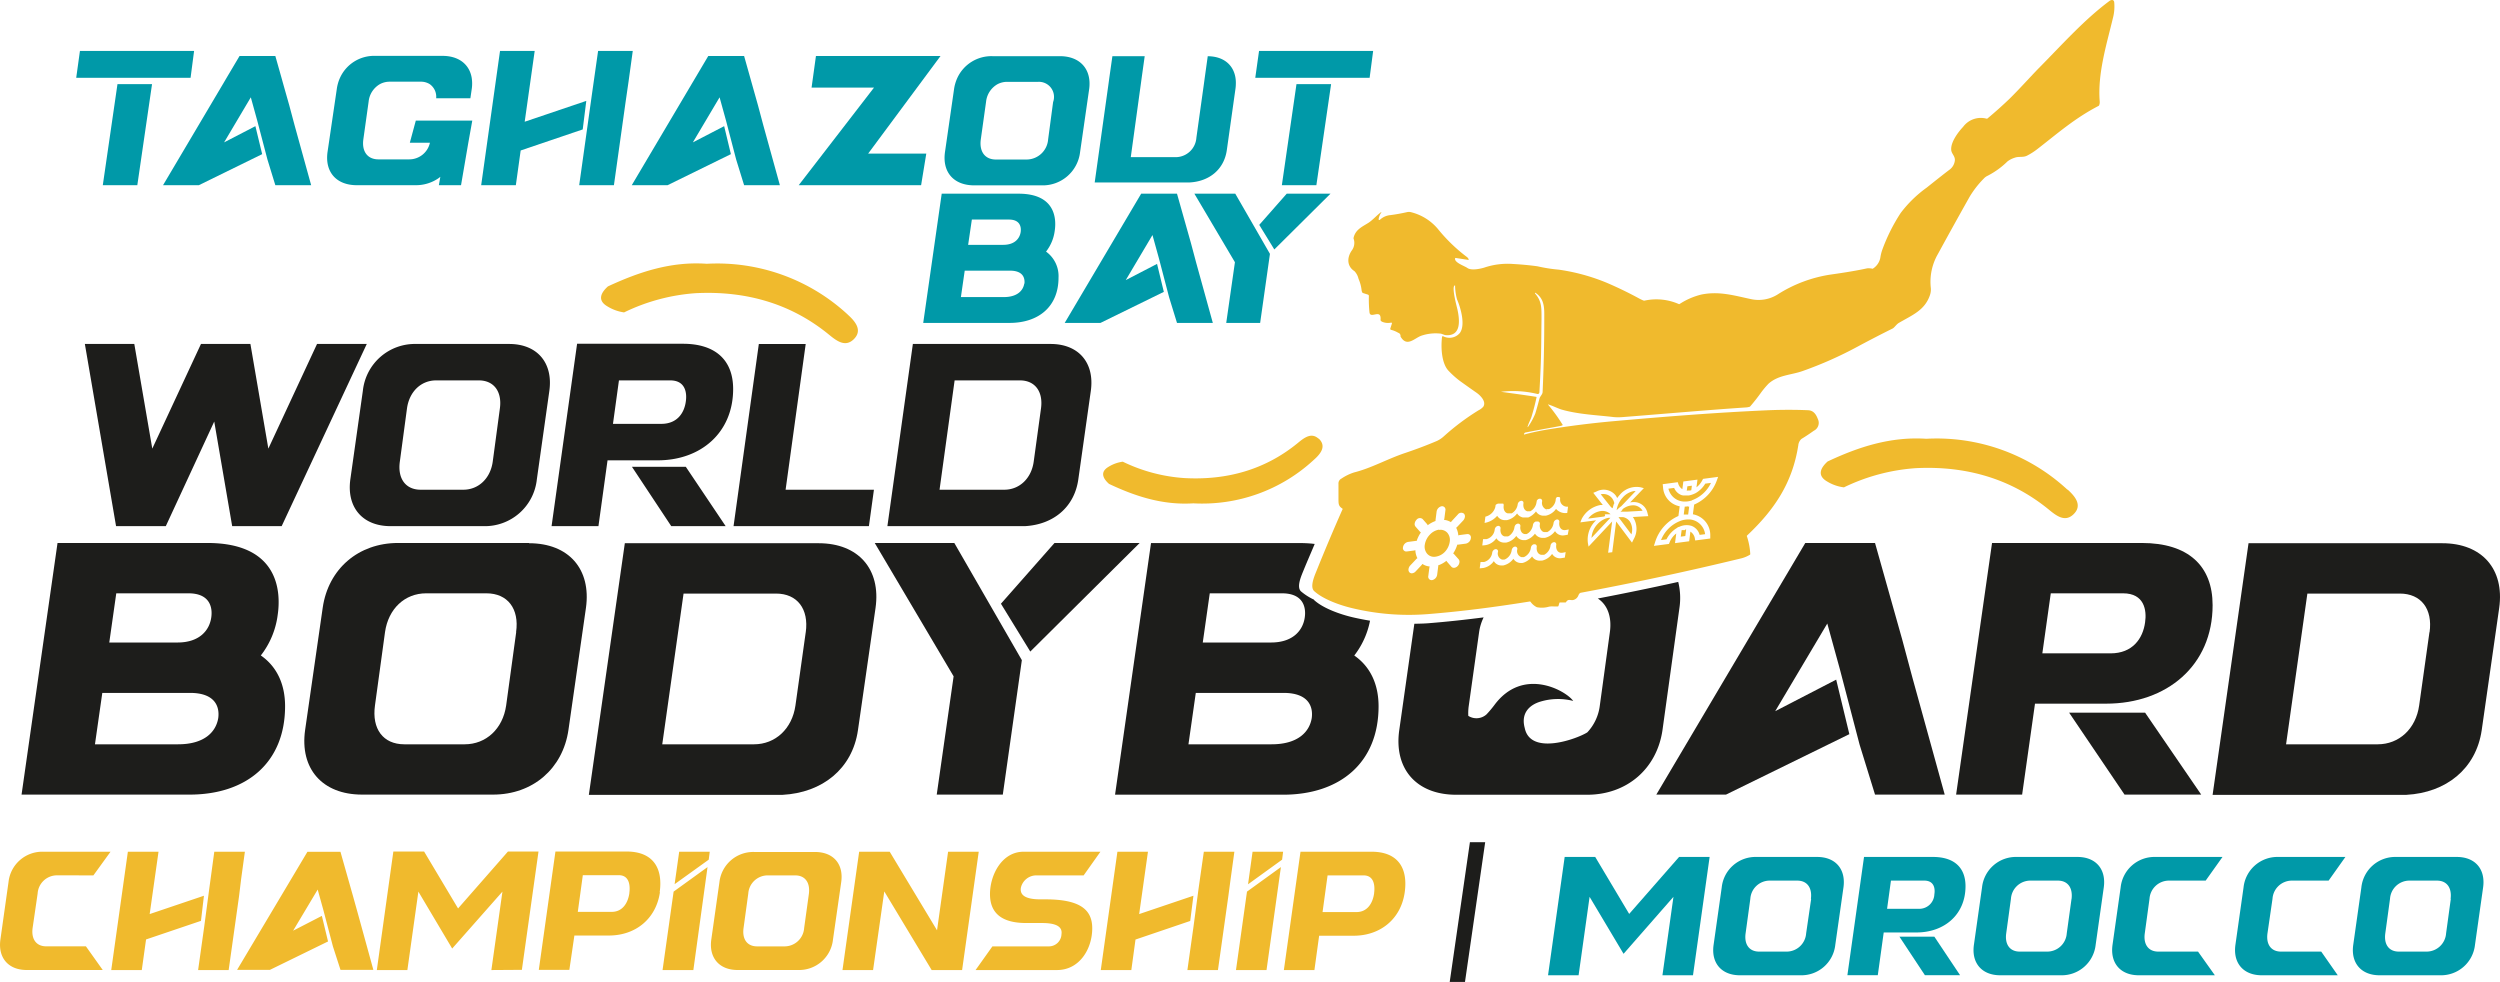 <svg xmlns="http://www.w3.org/2000/svg" viewBox="0 0 497.58 195.43"><defs><style>.cls-1{fill:#0099a8;}.cls-2{fill:#f0ba2d;}.cls-3{fill:#1d1d1b;}</style></defs><title>world body board morocco</title><g id="Layer_2" data-name="Layer 2"><g id="Layer_1-2" data-name="Layer 1"><polygon class="cls-1" points="237.04 48.4 234.26 38.55 227.13 38.55 211.91 64.27 219.03 64.27 231.64 58.09 230.29 52.52 224.06 55.75 229.38 46.78 230.66 51.41 232.69 59.17 234.26 64.27 241.39 64.27 238.09 52.33 237.04 48.4"></polygon><path class="cls-1" d="M203.86,56.45c-.23,1.39-1.39,2.68-4.09,2.68h-8.52l.76-5.26h9c2.62,0,3,1.47,2.89,2.58M193.43,43.7h7.39c2.17,0,2.47,1.43,2.33,2.46-.19,1.32-1.21,2.57-3.46,2.57h-7Zm14.78,6.36a8.47,8.47,0,0,0,1.72-4.16c.34-2.28.19-7.35-7.2-7.35h-15.3l-3.68,25.72h17.18c5.81,0,9.75-3.27,9.75-9a6,6,0,0,0-2.47-5.18"></path><polygon class="cls-1" points="237.72 38.55 245.79 52.19 244.06 64.27 250.81 64.27 252.76 50.53 245.86 38.55 237.72 38.55"></polygon><polygon class="cls-1" points="256.1 38.55 250.63 44.76 253.63 49.65 264.81 38.55 256.1 38.55"></polygon><path class="cls-1" d="M240.38,11.19l-.6,4.3-.17,1.26-1.49,10.66a4.15,4.15,0,0,1-4.06,3.87h-9l2-14.53.17-1.26.6-4.3h-6.43l-.61,4.3-.17,1.26-2.74,19.56h18.94c3.88-.22,6.82-2.59,7.36-6.46l1.72-12.2a7.09,7.09,0,0,0,.07-.9,6.39,6.39,0,0,0-.07-1.26c-.42-2.65-2.46-4.3-5.56-4.3"></path><polygon class="cls-1" points="57.58 20.99 56.38 16.75 56.03 15.49 54.8 11.14 47.68 11.14 45.1 15.49 44.36 16.75 32.45 36.86 39.58 36.86 52.18 30.68 50.83 25.11 44.6 28.34 49.92 19.37 51.2 24.01 53.23 31.75 54.8 36.86 61.93 36.86 58.63 24.92 57.58 20.99"></polygon><polygon class="cls-1" points="150.87 20.99 148.1 11.14 140.97 11.14 125.74 36.86 132.87 36.86 145.47 30.68 144.13 25.11 137.9 28.34 143.22 19.37 144.5 24 146.52 31.75 148.1 36.86 155.22 36.86 151.92 24.92 150.87 20.99"></polygon><path class="cls-1" d="M209.61,20.25l-1,7.5a4.32,4.32,0,0,1-4.25,4h-6.15c-2.17,0-3.33-1.58-3-4l1.05-7.5a4.55,4.55,0,0,1,2.29-3.5,4.09,4.09,0,0,1,1.92-.46h6.14a3,3,0,0,1,3,4m1.32-9.11h-13.4a7.47,7.47,0,0,0-7,4.35,8.54,8.54,0,0,0-.45,1.26,7.85,7.85,0,0,0-.2,1l-1.8,12.49c-.56,4,1.76,6.61,5.81,6.61h13.39a7.48,7.48,0,0,0,7.69-6.61l1.8-12.49a7.21,7.21,0,0,0,.08-1,6.45,6.45,0,0,0-.09-1.26c-.45-2.67-2.59-4.35-5.8-4.35"></path><polygon class="cls-1" points="20.46 36.86 27.33 36.86 30.26 16.75 23.38 16.75 20.46 36.86"></polygon><polygon class="cls-1" points="38.63 10.14 15.91 10.14 15.17 15.48 23.56 15.48 23.56 15.49 30.44 15.49 30.44 15.48 37.93 15.48 38.63 10.14"></polygon><polygon class="cls-1" points="255.13 36.86 262 36.86 264.93 16.75 258.04 16.75 255.13 36.86"></polygon><polygon class="cls-1" points="249.84 15.48 258.23 15.48 258.23 15.49 265.11 15.49 265.11 15.48 272.6 15.48 273.3 10.14 250.59 10.14 249.84 15.48"></polygon><path class="cls-1" d="M86.24,24H82.76l-1.19,4.41h4a4.21,4.21,0,0,1-4.1,3.31H75.32c-2.18,0-3.34-1.58-3-4l1.05-7.5a4.53,4.53,0,0,1,2.29-3.5,4.08,4.08,0,0,1,1.91-.46h6.15a3.3,3.3,0,0,1,1.77.46,3.06,3.06,0,0,1,1.32,2.84h6.81l.27-1.83a7.21,7.21,0,0,0,.08-1,7.33,7.33,0,0,0-.09-1.26c-.46-2.68-2.59-4.35-5.81-4.35H74.68a7.45,7.45,0,0,0-7,4.35,7.53,7.53,0,0,0-.45,1.26,7.85,7.85,0,0,0-.2,1L65.19,30.25c-.56,4,1.77,6.61,5.82,6.61H82.68a7.9,7.9,0,0,0,4.6-1.39c.13-.09.24-.19.36-.28l-.29,1.67h4.41l1.45-8.45L94,24H86.24Z"></path><polygon class="cls-1" points="116.69 20.08 104.43 24.23 106.42 10.14 99.52 10.14 95.77 36.86 102.67 36.86 103.63 29.95 115.98 25.76 116.69 20.08"></polygon><polygon class="cls-1" points="119.04 10.14 117.85 18.5 116.66 27.01 115.28 36.86 122.19 36.86 124.52 20.25 125.1 16.25 125.94 10.14 119.04 10.14"></polygon><polygon class="cls-1" points="162.4 11.14 161.53 17.43 173.96 17.43 158.97 36.86 183.33 36.86 184.36 30.57 172.79 30.57 187.2 11.14 162.4 11.14"></polygon><path class="cls-2" d="M411.49,97.47a38.27,38.27,0,0,0-28.1-10.14c-7.08-.46-13.46,1.61-19.64,4.52-1.3,1.18-2.24,2.75-.06,4A8.35,8.35,0,0,0,367,97a38.9,38.9,0,0,1,14.3-3.82c9.86-.49,18.85,2,26.5,8.26,1.57,1.3,3.19,2.47,4.81,1,2-1.83.36-3.68-1.09-5"></path><path class="cls-2" d="M168.76,62.64A38.26,38.26,0,0,0,140.67,52.5C133.58,52,127.2,54.12,121,57c-1.31,1.17-2.25,2.75-.07,4a8.62,8.62,0,0,0,3.28,1.18,38.72,38.72,0,0,1,14.3-3.83c9.86-.48,18.85,2,26.5,8.27,1.57,1.29,3.19,2.46,4.81,1,2-1.83.37-3.68-1.09-5"></path><path class="cls-2" d="M262.44,87.32c-1.39-1.28-2.77-.28-4.11.83-6.54,5.37-14.22,7.47-22.64,7a33.07,33.07,0,0,1-12.22-3.26,7.19,7.19,0,0,0-2.8,1c-1.86,1.08-1.06,2.42.06,3.42,5.27,2.49,10.72,4.26,16.78,3.87a32.67,32.67,0,0,0,24-8.67c1.24-1.1,2.63-2.68.93-4.24"></path><path class="cls-2" d="M336,100.77l-.46.06h-.22l-.2,1.58.2,0,.25,0,.26,0H336l.2-1.57h0l-.09,0-.09,0"></path><path class="cls-2" d="M336.75,99.57a6.74,6.74,0,0,0,3.79-3.46l-1.14.15a5.34,5.34,0,0,1-1.92,1.89v0l-.32.15h0l-.28.11-.27.09-.27.07-.27.05-.29,0h-.27l-.24,0-.25,0-.32-.07v0a2.55,2.55,0,0,1-1.49-1.44l-1.14.15a3.3,3.3,0,0,0,3,2.56,4.53,4.53,0,0,0,1.69-.22"></path><path class="cls-2" d="M335.38,105.52h-.05l-.18,0h0l-.17,0h-.05l-.18,0-.05,0-.17,1.29.9-.12.17-1.29h-.22"></path><path class="cls-2" d="M286.41,105.42a3.15,3.15,0,0,0-1.83,1,3.69,3.69,0,0,0-1,2v0a2.19,2.19,0,0,0,.47,1.79,1.8,1.8,0,0,0,1.67.59,3.17,3.17,0,0,0,1.89-1,3.73,3.73,0,0,0,.94-2v0a2.19,2.19,0,0,0-.51-1.79,1.85,1.85,0,0,0-1.64-.54"></path><path class="cls-2" d="M335.82,97.63h.35l.18,0a1.31,1.31,0,0,0,.27-.06l.12-.9-.9.12-.12.89h.1"></path><path class="cls-2" d="M333.84,105v0l.28-.13.08,0a2.83,2.83,0,0,1,.4-.17,3.49,3.49,0,0,1,1.74-.12l.31.08v0a2.6,2.6,0,0,1,1.63,1.8l1.09-.14a3.36,3.36,0,0,0-3-2.93h-.5a4.49,4.49,0,0,0-1.27.23,6.74,6.74,0,0,0-4,3.87l1.09-.15a5.38,5.38,0,0,1,2.15-2.3"></path><path class="cls-2" d="M322.85,101.57l-.18.14,0,0-.14.13,0,0,0,0,0,0h.28a1.61,1.61,0,0,1,.22,0h.23l.22,0,.22,0,.12,0,0,0,3.1-.18a2.16,2.16,0,0,0-2.08-1.08,3.41,3.41,0,0,0-1.69.61l-.19.13"></path><path class="cls-2" d="M323.35,103l-.29-.07-.1,0h-.07l-.17,0h-.19l-.4,0,2.57,3.43a3,3,0,0,0-.35-2.62,2.21,2.21,0,0,0-1-.73"></path><path class="cls-2" d="M307.93,101.61s0-.1-.06-.12-.32-.2-.45-.39a2.24,2.24,0,0,0,.51.51"></path><path class="cls-2" d="M319.4,102.41l.16-.06.15,0,.16,0,.16,0,.16,0,.29,0h.06s0,0,0,0l-.06-.06,0,0-.08-.08a1.79,1.79,0,0,0-.28-.2,2.31,2.31,0,0,0-1.55-.29,3.91,3.91,0,0,0-2.48,1.5l3.13-.41.25-.11"></path><path class="cls-2" d="M307.36,63.52q0,7.24-.33,14.48c0,.5-.52.87-.64,1.37-.28,1.09-.55,2.07-.82,2.94A13.65,13.65,0,0,1,304.1,85a0,0,0,0,1-.06,0,.06.06,0,0,1,0-.06c.18-.72.6-1.4.78-2,.39-1.27.72-2.55,1-3.84,0-.07,0-.11-.08-.12-2.32-.36-4.64-.67-7-1-.05,0-.05,0,0,0a20.24,20.24,0,0,1,7.23.43.34.34,0,0,0,.42-.32q.14-2.42.24-4.83c.14-3.17.13-6.44.18-9.66,0-2.29.08-3.64-1.3-5.2,0,0,0-.08,0-.11a.09.09,0,0,1,.11,0c1.86,1.25,1.75,3.13,1.74,5.2m-3.27,38.27h.33l.07,0,.08,0,0,0a2.37,2.37,0,0,0,1.25-1.81h0a.45.45,0,0,1,.05-.19.37.37,0,0,1,0-.11.67.67,0,0,1,.12-.16.76.76,0,0,1,.09-.09.67.67,0,0,1,.25-.13h.11a.41.41,0,0,1,.38.12.49.49,0,0,1,.11.42h0a1.39,1.39,0,0,0,.55,1.43.58.58,0,0,0,.21.1l.1,0h.33l.12,0h0l.17-.06,0,0a2.37,2.37,0,0,0,1.23-1.8h0a.29.29,0,0,1,0-.09.32.32,0,0,1,0-.09.83.83,0,0,1,.17-.27s0,0,0-.05l.07-.06.06,0a.2.2,0,0,1,.08,0,.19.19,0,0,1,.08,0l.09,0h0a.44.44,0,0,1,.26.07l0,0,0,0h0l.06.08s0,0,0,0l0,.1v0a.19.19,0,0,1,0,.08.28.28,0,0,1,0,.09,1.4,1.4,0,0,0,1.58,1.5l-.16,1.25a2.44,2.44,0,0,1-2.23-.8,3.32,3.32,0,0,1-2,1.34l-.15,0h-.13a1.75,1.75,0,0,1-1.71-.84,3.85,3.85,0,0,1-1.39,1.14l-.15.06-.15,0-.14,0-.11,0h-.4l-.14,0-.14,0a1.8,1.8,0,0,1-1.14-.8,3.37,3.37,0,0,1-2,1.33l-.13,0h-.15a1.76,1.76,0,0,1-1.68-.86,4.23,4.23,0,0,1-2.51,1.42l.16-1.25a2.68,2.68,0,0,0,2-2,.44.44,0,0,1,0-.1.26.26,0,0,1,0-.08h0l.06-.12,0-.05.08-.1h0l.05,0,.05,0a.7.7,0,0,1,.28-.15H299s0,0,.07,0l.05,0,.06,0,0,0a.44.44,0,0,1,.1.23.28.28,0,0,1,0,.09v.09h0c-.1.79.24,1.41.8,1.53h.05l.15,0h.17l.15,0,.09,0,.09,0,.11,0a1.31,1.31,0,0,0,.24-.17,2.42,2.42,0,0,0,.94-1.62h0a.86.86,0,0,1,.22-.46.84.84,0,0,1,.44-.24h.11a.38.38,0,0,1,.21.07l.08.06a.64.64,0,0,1,.08.14.25.25,0,0,1,0,.1.53.53,0,0,1,0,.18h0c-.11.8.25,1.43.82,1.54m8,4.67c-.1,0-.6.1-.7.11a1.79,1.79,0,0,1-1.83-.84,3.4,3.4,0,0,1-2,1.34l-.15,0-.13,0a1.79,1.79,0,0,1-1.71-.84,3.51,3.51,0,0,1-1.67,1.24h0a1,1,0,0,1-.23.06h-.42a1.77,1.77,0,0,1-1.4-.85,3.31,3.31,0,0,1-2,1.33l-.13,0-.15,0a1.8,1.8,0,0,1-1.68-.86,3.3,3.3,0,0,1-2.11,1.36,5.53,5.53,0,0,1-.7.07l.16-1.26c.1,0,.6,0,.7,0a2.2,2.2,0,0,0,1.62-1.93.83.83,0,0,1,.22-.46.72.72,0,0,1,.43-.24.45.45,0,0,1,.5.55h0c-.1.8.25,1.43.82,1.54h.35l.15,0,.08,0,.1,0a2.39,2.39,0,0,0,.22-.12h0a1.15,1.15,0,0,0,.19-.14,2.56,2.56,0,0,0,.87-1.58h0a.93.93,0,0,1,.22-.47.79.79,0,0,1,.44-.23h.11a.45.45,0,0,1,.4.55,1.65,1.65,0,0,0,.16,1,.94.94,0,0,0,.66.52h.31l.05,0h0l0,0,.07,0a2,2,0,0,0,.82-.71,2.52,2.52,0,0,0,.44-1.11.85.85,0,0,1,.55-.67H306a.42.42,0,0,1,.38.13.49.49,0,0,1,.11.42h0a1.44,1.44,0,0,0,.49,1.4.43.43,0,0,0,.16.09h0a.66.66,0,0,0,.2.06l.09,0h.24l.12,0h0l.08,0a.16.16,0,0,0,.09,0h0a2.34,2.34,0,0,0,1.25-1.81h0a.84.84,0,0,1,.65-.7.42.42,0,0,1,.38.13.49.49,0,0,1,.11.42c-.12,1,.41,1.66,1.18,1.56.1,0,.6-.1.7-.13Zm-.58,4.54-.7.11a1.78,1.78,0,0,1-1.83-.85,3.35,3.35,0,0,1-2,1.34.8.8,0,0,1-.15,0h-.13a1.75,1.75,0,0,1-1.71-.84,3.5,3.5,0,0,1-1.69,1.25h0l-.23.06h-.38s0,0,0,0a1.75,1.75,0,0,1-1.42-.84,3.35,3.35,0,0,1-2,1.33l-.13,0H299a1.75,1.75,0,0,1-1.68-.86,3.28,3.28,0,0,1-2.11,1.37c-.1,0-.6.07-.7.07l.16-1.26c.1,0,.59,0,.7,0A2.21,2.21,0,0,0,297,110a.77.77,0,0,1,.22-.46.72.72,0,0,1,.43-.24.44.44,0,0,1,.5.54h0a1.26,1.26,0,0,0,.82,1.54h0l.09,0h.07a0,0,0,0,0,0,0h.13l.14,0,.19-.07a2.35,2.35,0,0,0,1.29-1.83h0a.9.9,0,0,1,.22-.46.73.73,0,0,1,.43-.23s0,0,0,0h.05s0,0,0,0a.45.45,0,0,1,.41.55h0a1.27,1.27,0,0,0,.82,1.55h.4l.08,0h0A2.37,2.37,0,0,0,304.7,109h0a.82.82,0,0,1,.55-.67l.05,0h.07a.44.44,0,0,1,.38.12.49.49,0,0,1,.11.42h0c-.1.82.27,1.44.86,1.55l.17,0h.16l.12,0h0s.05,0,.07,0l.1,0s0,0,0,0a2.37,2.37,0,0,0,1.26-1.82h0a.82.82,0,0,1,.65-.69.42.42,0,0,1,.38.13.48.48,0,0,1,.11.42c-.12,1,.41,1.66,1.18,1.56.1,0,.6-.1.7-.14Zm3.35-7.68a5.31,5.31,0,0,1,3.75-2.79c.15,0,.3,0,.46,0l-1.9-2.42.65-.27a3.05,3.05,0,0,1,3.75.71,3,3,0,0,1,.36.6,7.34,7.34,0,0,1,.56-.69A4.32,4.32,0,0,1,326.59,97l.59.16L324.44,100a3.62,3.62,0,0,1,.46-.06,2.77,2.77,0,0,1,3,2.16l.16.63-3.09.17.11.13a4.15,4.15,0,0,1,.08,4.28l-.34.69-3.15-4.21-.78,6.12-.82.1.8-6.22-4.7,5-.12-.65a5.23,5.23,0,0,1,1.47-4.43l.15-.15-3.13.41Zm14.59,4.7a8.39,8.39,0,0,1,4.67-5.3l.25-1.93A4.08,4.08,0,0,1,331,97l-.07-.63,3-.4.09.29a1.93,1.93,0,0,0,.82,1.1l.2-1.53,2.81-.37-.2,1.53a4.09,4.09,0,0,0,1.14-1.36l.17-.32,3-.4-.24.67a8.32,8.32,0,0,1-4.53,4.85l-.25,1.93a4.2,4.2,0,0,1,3.46,4.22l0,.6-3,.39-.06-.35a2,2,0,0,0-.9-1.41l-.24,1.92-2.82.37.25-1.92a4.13,4.13,0,0,0-1.3,1.7l-.15.38-3,.39Zm-36.64-.86a1.26,1.26,0,0,1-1,1.06l-1.45.19a.68.68,0,0,1-.25,0,6.35,6.35,0,0,1-.83,1.77.59.59,0,0,1,.2.15l.89,1a.76.76,0,0,1,.16.64,1.25,1.25,0,0,1-.34.7,1.12,1.12,0,0,1-.65.36.69.69,0,0,1-.59-.19l-.87-1a.57.57,0,0,1-.13-.21,5.53,5.53,0,0,1-1.65.92.71.71,0,0,1,0,.29l-.2,1.57a1.27,1.27,0,0,1-1,1.07.68.68,0,0,1-.76-.84l.2-1.57a1.67,1.67,0,0,1,.08-.3,3.08,3.08,0,0,1-1.46-.51,1.44,1.44,0,0,1-.18.25l-1.17,1.25a1.12,1.12,0,0,1-.66.36.64.64,0,0,1-.58-.2.79.79,0,0,1-.17-.63,1.3,1.3,0,0,1,.34-.72l1.17-1.24a.89.89,0,0,1,.26-.21,3.79,3.79,0,0,1-.41-1.61.79.79,0,0,1-.26.08l-1.44.19a.68.68,0,0,1-.76-.83,1.27,1.27,0,0,1,1-1.07l1.44-.19a.65.65,0,0,1,.28,0,6.5,6.5,0,0,1,.85-1.71.49.49,0,0,1-.19-.14l-.88-1a.79.79,0,0,1-.17-.64,1.32,1.32,0,0,1,.34-.7.85.85,0,0,1,1.24-.17l.88,1a.76.76,0,0,1,.13.23,5.72,5.72,0,0,1,1.57-.85.57.57,0,0,1,0-.29l.2-1.57a1.27,1.27,0,0,1,1-1.07.68.68,0,0,1,.75.84l-.2,1.57a1.47,1.47,0,0,1-.08.3,3.27,3.27,0,0,1,1.39.46,1.26,1.26,0,0,1,.2-.27l1.16-1.25a.85.85,0,0,1,1.24-.16.8.8,0,0,1,.17.64,1.38,1.38,0,0,1-.34.71l-1.17,1.24a1.07,1.07,0,0,1-.23.2,3.83,3.83,0,0,1,.43,1.54.75.75,0,0,1,.29-.09l1.45-.19a.67.67,0,0,1,.75.84M420.78.37a.42.42,0,0,0-.46-.37,1,1,0,0,0-.48.2C414.73,4,410.32,9,405.73,13.62c-1.93,2-3.89,4.19-5.73,6-1.41,1.36-2.88,2.67-4.39,3.93a.25.25,0,0,1-.26.06,4.38,4.38,0,0,0-4.63,1.64c-1,1.06-2.44,3-2.37,4.49,0,.84.8,1.28.73,2.18a2.64,2.64,0,0,1-1.15,1.92c-.69.52-2.17,1.68-4.45,3.5a24,24,0,0,0-5.19,5.06,35.82,35.82,0,0,0-3.65,7.3,8.27,8.27,0,0,0-.4,1.63,3.3,3.3,0,0,1-1.48,2.14.2.2,0,0,1-.15,0,3.25,3.25,0,0,0-1-.06q-2.65.59-7.13,1.22a27.11,27.11,0,0,0-10.71,4,7.13,7.13,0,0,1-5.29.9c-3.42-.73-6.34-1.62-9.88-.9a14,14,0,0,0-4.31,1.88.15.15,0,0,1-.17,0,11.11,11.11,0,0,0-6.79-.68.35.35,0,0,1-.18,0,7.34,7.34,0,0,1-.94-.44q-3.09-1.68-6.35-3.08a39.35,39.35,0,0,0-9.62-2.64A31.07,31.07,0,0,1,306,53c-1.61-.22-3.23-.37-4.86-.46a14.52,14.52,0,0,0-5.78.74c-.85.25-2.55.59-3.3.06-.54-.4-2.69-1.09-2.44-1.94a.08.08,0,0,1,.1-.06l2.47.38c.12,0,.16,0,.11-.14a1.14,1.14,0,0,0-.42-.49,32.69,32.69,0,0,1-5.7-5.53,10.19,10.19,0,0,0-5.35-3.33,1.63,1.63,0,0,0-.82,0c-1.07.24-2.15.44-3.24.58a3.51,3.51,0,0,0-2.13.94.15.15,0,0,1-.25-.14,3,3,0,0,1,.46-1.2c.15-.23.12-.26-.1-.09-.82.63-1.52,1.45-2.34,2-1.21.78-2.62,1.33-3,3a.28.28,0,0,0,0,.18,2.52,2.52,0,0,1-.35,2.34c-1,1.42-1,3.15.52,4.13a3.25,3.25,0,0,1,.81,1.52,7.75,7.75,0,0,1,.6,2.18,1.39,1.39,0,0,0,.14.52.29.29,0,0,0,.14.13l1,.32a.28.28,0,0,1,.18.26,25.16,25.16,0,0,0,.12,3.25c.15,1.46,2.41-.87,2.2,1.52a.25.25,0,0,0,.06.17L275,64a2.91,2.91,0,0,0,1.88.21.14.14,0,0,1,.16.17l-.32,1a.21.21,0,0,0,.15.27,5.17,5.17,0,0,1,1.41.58.64.64,0,0,1,.47.68l0,.07c1.26,2.19,2.74.35,4.13-.16a8.88,8.88,0,0,1,3.63-.44c.45,0,.87.29,1.21.32,3.22.28,2.78-3.15,2.36-5.09-.12-.56-1.2-4.46-.56-4.79.06,0,.09,0,.09,0A10.82,10.82,0,0,0,290,59.6c.75,1.71,1.7,5.13.56,6.67a2.7,2.7,0,0,1-3.29.67c-.15-.07-.23,0-.26.14-.25,2-.11,5.27,1.31,6.73a18.23,18.23,0,0,0,2.23,2c1.1.79,2.21,1.58,3.32,2.35.77.54,2,1.76,1.36,2.78a3,3,0,0,1-.93.71,47.24,47.24,0,0,0-6.93,5.19,5.54,5.54,0,0,1-1.39.93c-2.08.88-4.18,1.67-6.32,2.39-3.55,1.19-6.7,3-10.12,3.86A9.64,9.64,0,0,0,267,95.25a1.07,1.07,0,0,0-.6,1.06c0,1,0,2,0,3s0,1.42.8,1.93a.1.1,0,0,1,0,.14q-2.7,6.1-5.19,12.29c-.49,1.19-1.32,3.21-.42,4,1.8,1.62,5.07,2.78,7.53,3.37a48.24,48.24,0,0,0,15.05,1.19c6.88-.55,13.35-1.4,20.29-2.51a.18.18,0,0,1,.17.06,3.32,3.32,0,0,0,1.24,1.07,5,5,0,0,0,2.42-.1c.6-.12,1.15,0,1.77-.05a.15.15,0,0,0,.13-.11l.17-.57a.14.14,0,0,1,.14-.11l1.08,0a.14.14,0,0,0,.11-.07c.46-.74.88-.28,1.47-.43a1.46,1.46,0,0,0,1-.93c.09-.22.25-.46.45-.5q16.1-3,32-6.86a6.18,6.18,0,0,0,1.66-.7.19.19,0,0,0,.09-.14,13.5,13.5,0,0,0-.66-3.51.16.16,0,0,1,0-.16c5.43-5.12,9.05-10.45,10.22-18a1.93,1.93,0,0,1,.63-1.25c.84-.51,1.66-1.06,2.46-1.63a1.74,1.74,0,0,0,.8-2.33c-.34-.92-.87-1.7-1.92-1.75-2.53-.11-5.18-.11-7.92,0-10.51.46-20.56,1.27-30.83,2.18q-6.57.59-13.09,1.65c-1.56.26-3.12.58-4.66,1a.05.05,0,0,1-.07-.06.41.41,0,0,1,.37-.35c3.18-.63,5.43-1,6.77-1.27a1.45,1.45,0,0,0,.52-.16c.06,0,.08-.09,0-.15a33.33,33.33,0,0,0-2.85-3.93c-.06-.07,0-.09,0-.07.88.27,1.8.73,2.58,1,3.41,1,7.32,1.14,10.44,1.52a10.46,10.46,0,0,0,1.85,0c8.23-.64,16.45-1.38,24.68-1.93a5.07,5.07,0,0,0,.54-.11.33.33,0,0,0,.14-.1c.7-.81,1.37-1.66,2-2.53a16.74,16.74,0,0,1,1.66-2c2-1.73,4.43-1.67,6.75-2.49A76.39,76.39,0,0,0,369.7,69q3.46-1.86,7-3.62c.35-.18.74-.82,1.21-1.1,2.79-1.63,5.22-2.53,6.24-5.63a3.43,3.43,0,0,0,.15-1.29,11.07,11.07,0,0,1,1.41-6.81q3.12-5.72,6.31-11.39a19.22,19.22,0,0,1,2.85-3.65,2.37,2.37,0,0,1,.76-.54,16.16,16.16,0,0,0,3.92-2.84,4.62,4.62,0,0,1,1.48-.75c.81-.29,1.61,0,2.4-.39a13,13,0,0,0,2.16-1.39c3.95-3.06,7.39-6.09,12.09-8.52a.24.24,0,0,0,.12-.14,1.64,1.64,0,0,0,.11-.76c-.44-5.57,1.37-11.32,2.65-16.67a9.05,9.05,0,0,0,.23-3.13"></path><path class="cls-2" d="M301.64,101.9a3.39,3.39,0,0,1-.44.41s0,.08-.06.1a4,4,0,0,0,.5-.51"></path><path class="cls-2" d="M321.78,101.53l.13-.13.1-.1.1-.09.13-.12.14-.11.09-.07a.94.94,0,0,1,.12-.09l.11-.08,2.85-3-.35,0A3.84,3.84,0,0,0,323,99a4.72,4.72,0,0,0-.85,1.24,4.24,4.24,0,0,0-.38,1.26v.07h0s0,0,0,0"></path><path class="cls-2" d="M320.24,103.05h0a3.13,3.13,0,0,0-1,.31,4.19,4.19,0,0,0-1.27.94,4.4,4.4,0,0,0-1.21,2.76l3.76-4h-.28"></path><path class="cls-2" d="M320.71,101l.1.07s0,0,.06,0l.12.11h0s0-.06,0-.09a4.94,4.94,0,0,1,.15-.55s0-.09.05-.13v0c0-.05,0-.09.05-.13l.06-.13a2.53,2.53,0,0,0-.46-1,2.23,2.23,0,0,0-2.24-.77l2,2.51.08.06"></path><path class="cls-3" d="M160.37,125.81l-2.05,14.6c-.66,4.65-4,7.73-8.25,7.73H131.81l4.24-30h18.4c4.24,0,6.57,3.07,5.92,7.72m2.55-17.74H124.36l-7.16,50.08h38.56c7.89-.43,13.88-5.15,15-12.87l3.5-24.33c1.1-7.73-3.43-12.88-11.32-12.88"></path><path class="cls-3" d="M102.74,125.81l-2,14.6c-.66,4.65-4,7.73-8.26,7.73h-12c-4.24,0-6.5-3.08-5.85-7.73l2-14.6c.66-4.65,3.94-7.72,8.18-7.72h12c4.23,0,6.57,3.07,5.91,7.72m2.56-17.74H79.23c-7.89,0-13.88,5.15-15,12.88l-3.5,24.33c-1.1,7.72,3.43,12.87,11.32,12.87H98.14c7.89,0,13.88-5.15,15-12.87L116.62,121c1.09-7.73-3.43-12.88-11.32-12.88"></path><path class="cls-3" d="M43.44,142.91c-.44,2.72-2.7,5.23-8,5.23H18.9l1.46-10.23H37.82c5.11,0,5.91,2.86,5.62,5m-20.3-24.82H37.52c4.24,0,4.82,2.79,4.53,4.79-.36,2.58-2.34,5-6.72,5H21.75Zm28.77,12.37a16.53,16.53,0,0,0,3.36-8.08c.66-4.44.37-14.31-14-14.31H11.45L4.29,158.15H37.74c11.32,0,19-6.36,19-17.6,0-4.22-1.53-7.8-4.82-10.09"></path><polygon class="cls-3" points="174.1 108.07 189.8 134.61 186.44 158.15 199.59 158.15 203.38 131.39 189.94 108.07 174.1 108.07"></polygon><path class="cls-3" d="M408.17,118.09h14.39c4.23,0,4.74,3.36,4.38,5.79-.44,3.22-2.49,6.16-6.87,6.16H406.49Zm32.21,2.36c0-7.8-4.82-12.38-14.1-12.38h-29.8l-7.15,50.08h13.14l2.56-18.1H419.2c12.05,0,21.18-7.58,21.18-19.6"></path><polygon class="cls-3" points="209.88 108.07 199.22 120.16 205.06 129.68 226.83 108.07 209.88 108.07"></polygon><path class="cls-3" d="M483.54,125.81l-2.05,14.6c-.65,4.65-4,7.73-8.25,7.73H455l4.24-30h18.4c4.24,0,6.58,3.07,5.92,7.72m2.56-17.74H447.53l-7.15,50.08h38.56c7.89-.43,13.87-5.15,15-12.87L497.42,121c1.09-7.73-3.44-12.88-11.32-12.88"></path><polygon class="cls-3" points="411.82 141.84 422.85 158.15 438.11 158.15 426.94 141.84 411.82 141.84"></polygon><path class="cls-3" d="M261.08,142.91c-.44,2.72-2.7,5.23-8,5.23H236.54L238,137.91h17.46c5.11,0,5.91,2.86,5.62,5m-20.3-24.82h14.38c4.24,0,4.82,2.79,4.53,4.79-.36,2.58-2.34,5-6.72,5H239.39Zm28.77,12.37a16.38,16.38,0,0,0,3.13-6.92c-1.2-.2-2.38-.43-3.57-.71-2.46-.59-5.73-1.75-7.53-3.37a.6.6,0,0,1-.06-.11,11.46,11.46,0,0,1-2.57-1.64c-.9-.81-.06-2.83.42-4,.74-1.83,1.54-3.64,2.3-5.45a23.71,23.71,0,0,0-2.78-.17h-29.8l-7.16,50.08h33.45c11.32,0,19-6.36,19-17.6,0-4.22-1.53-7.8-4.82-10.09"></path><path class="cls-3" d="M334.26,121a13.36,13.36,0,0,0-.24-5.18q-8,1.77-16,3.3c1.91,1.26,2.83,3.63,2.39,6.74l-2,14.6a9.46,9.46,0,0,1-2.48,5.3c-1.91,1.24-11.32,4.75-12.46-.87-.79-2.91.89-4.59,3.17-5.26a12.14,12.14,0,0,1,6.48-.12c-1.46-2.06-10-6.88-15.7.83a21.11,21.11,0,0,1-1.55,1.84,3,3,0,0,1-3.63.3,10,10,0,0,1,.09-2l2.05-14.6a9.85,9.85,0,0,1,.91-3c-3.66.47-7.3.87-11.06,1.17-.91.07-1.82.08-2.73.1l-3,21.15c-1.1,7.73,3.43,12.88,11.32,12.88h26.07c7.89,0,13.88-5.15,15-12.88Z"></path><polygon class="cls-3" points="378.59 127.25 373.19 108.07 359.31 108.07 329.66 158.15 343.53 158.15 368.08 146.12 365.46 135.27 353.32 141.55 363.69 124.1 366.17 133.11 370.12 148.21 373.19 158.15 387.06 158.15 380.64 134.9 378.59 127.25"></polygon><path class="cls-3" d="M49.84,68.46H40L30.31,89.29,26.73,68.46H16.89l6.21,36.26H33L42.64,83.9l3.57,20.82h9.85L73,68.46H63.1L53.41,89.29ZM69.73,95.4c-.77,5.59,2.44,9.32,8,9.32h18.5a10.4,10.4,0,0,0,10.62-9.32l2.49-17.62c.77-5.59-2.44-9.32-8-9.32H82.84a10.41,10.41,0,0,0-10.62,9.32Zm9.85-3.52L81,81.31c.46-3.37,2.8-5.6,5.8-5.6h8.5c3,0,4.66,2.23,4.19,5.6L98.07,91.88c-.46,3.36-2.85,5.59-5.85,5.59h-8.5c-3,0-4.61-2.23-4.14-5.59m30.2,12.84h9.33l1.81-13.1h10c8.55,0,15-5.5,15-14.2,0-5.65-3.42-9-10-9H114.86ZM122,84.36l1.19-8.65h10.21c3,0,3.36,2.44,3.1,4.2-.31,2.33-1.76,4.45-4.87,4.45Zm3.78,8.55,7.82,11.81h10.83l-7.93-11.81ZM146,104.72h26.94l1-7.25H156.36l4-29h-9.33Zm30.62,0H204c5.6-.31,9.84-3.73,10.62-9.32l2.49-17.62c.78-5.59-2.44-9.32-8-9.32H181.69ZM187,97.47l3-21.76H203c3,0,4.66,2.23,4.19,5.6l-1.45,10.57c-.46,3.36-2.85,5.59-5.85,5.59Z"></path><path class="cls-1" d="M439,175.27l3.35-4.71H429a6.77,6.77,0,0,0-6.92,6.05l-1.62,11.44c-.51,3.64,1.58,6.06,5.23,6.06h15.14l-3.35-4.71h-7.9c-2,0-3-1.45-2.7-3.63l.94-6.87a3.88,3.88,0,0,1,3.79-3.63Z"></path><path class="cls-1" d="M463.47,175.27l3.34-4.71H453.47a6.78,6.78,0,0,0-6.93,6.05l-1.62,11.44c-.51,3.64,1.59,6.06,5.24,6.06h15.13L462,189.4H454c-2,0-3-1.45-2.7-3.63l1-6.87a3.87,3.87,0,0,1,3.78-3.63Z"></path><polygon class="cls-1" points="336.96 194.11 340.27 170.56 334.19 170.56 324.26 181.9 317.5 170.56 311.42 170.56 308.11 194.11 314.19 194.11 316.38 178.5 323.14 189.84 333.07 178.5 330.88 194.11 336.96 194.11"></polygon><path class="cls-1" d="M360.48,178.9l-1,6.87a3.9,3.9,0,0,1-3.81,3.63h-5.54c-2,0-3-1.45-2.7-3.63l.94-6.87a3.87,3.87,0,0,1,3.79-3.63h5.54c2,0,3,1.44,2.73,3.63m1.19-8.34H349.6a6.77,6.77,0,0,0-6.92,6.05l-1.62,11.45c-.52,3.62,1.59,6.05,5.23,6.05h12.07a6.78,6.78,0,0,0,6.92-6.05l1.63-11.45c.5-3.63-1.59-6.05-5.24-6.05"></path><path class="cls-1" d="M412.3,178.9l-.95,6.87a3.9,3.9,0,0,1-3.81,3.63H402c-2,0-3-1.45-2.7-3.63l.94-6.87a3.88,3.88,0,0,1,3.79-3.63h5.54c2,0,3,1.44,2.74,3.63m1.18-8.34H401.42a6.78,6.78,0,0,0-6.93,6.05l-1.62,11.45c-.51,3.62,1.59,6.05,5.24,6.05h12.06a6.79,6.79,0,0,0,6.93-6.05l1.62-11.45c.5-3.63-1.59-6.05-5.24-6.05"></path><path class="cls-1" d="M487.79,178.9l-.94,6.87A3.9,3.9,0,0,1,483,189.4h-5.55c-2,0-3-1.45-2.7-3.63l.94-6.87a3.87,3.87,0,0,1,3.79-3.63h5.54c2,0,3,1.44,2.73,3.63m1.19-8.34H476.92a6.78,6.78,0,0,0-6.93,6.05l-1.62,11.45c-.51,3.62,1.59,6.05,5.24,6.05h12.06a6.79,6.79,0,0,0,6.93-6.05l1.62-11.45c.5-3.63-1.59-6.05-5.24-6.05"></path><path class="cls-1" d="M367.69,194.1h6.05l1.18-8.51h6.52c5.55,0,9.76-3.56,9.76-9.21,0-3.67-2.22-5.82-6.49-5.82H371Zm7.9-13.22.77-5.61H383c1.95,0,2.19,1.58,2,2.72a3,3,0,0,1-3.16,2.89Zm2.46,5.55,5.07,7.67h7L385,186.43Z"></path><path class="cls-2" d="M273,169.52H258.84l-3.31,23.55h6.08l.94-6.83h6.86c5.27,0,9.4-3.27,10.17-8.62.71-5.08-1.55-8.1-6.59-8.1m.51,8.24c-.27,2-1.35,3.77-3.51,3.77h-6.76l1-7.3h7.17c2.09,0,2.29,2.05,2.09,3.53m-18.31-6.66.2-1.58h-6.08L248.4,176Zm-.24,1.48-6.75,4.88L246,193.07h6.08Zm-10,2.32.74-5.38h-6.08l-1.05,7.36-1,7.51-1.22,8.68h6.08l2.06-14.64Zm-7.41,3.38-10.8,3.65,1.75-12.41h-6.08l-3.31,23.55h6.08L226,187l10.89-3.7Zm-21.85-4.05,3.34-4.71H203.73c-4.32,0-6.69,4.61-6.69,8.44,0,3.67,2.2,5.75,7.2,5.75h3.14c2.67,0,4.12.64,3.89,2.22a2.51,2.51,0,0,1-2.6,2.43H197.52l-3.35,4.71h16.22c4.49,0,7-4.24,7-8.31,0-3.67-2.36-5.76-9.32-5.76h-1c-2.67,0-4.12-.67-3.89-2.28a3.16,3.16,0,0,1,3.21-2.49Zm-24.19,18.84,3.31-23.55H188.7l-2.2,15.64-9.42-15.64H171l-3.32,23.55h6.09L176,177.42l9.43,15.65Zm-24.06-17.5c.51-3.63-1.58-6-5.23-6H150.12a6.78,6.78,0,0,0-6.93,6L141.57,187c-.51,3.63,1.59,6.06,5.23,6.06h12.07a6.77,6.77,0,0,0,6.92-6.06ZM161,177.86l-.95,6.86a3.91,3.91,0,0,1-3.82,3.64h-5.54c-2,0-3-1.45-2.7-3.64l.94-6.86a3.88,3.88,0,0,1,3.79-3.63h5.54c2,0,3,1.44,2.74,3.63m-19.94-6.76.2-1.58h-6.08l-.91,6.46Zm-.24,1.48-6.75,4.88-2.2,15.61H138Zm-9.52,5c.71-5.08-1.56-8.1-6.59-8.1H110.55l-3.31,23.55h6.08l1-6.83h6.86c5.27,0,9.39-3.27,10.17-8.62m-6.08.14c-.27,2-1.36,3.77-3.52,3.77H115l1-7.3h7.16c2.1,0,2.3,2.05,2.1,3.53m-21.39,15.31,3.31-23.55h-6.08l-9.93,11.33-6.76-11.33H78.29L75,193.07h6.08l2.19-15.61L90,188.79,100,177.46l-2.2,15.61Zm-36.1,0h6.54l-3-10.91-1-3.59-2.55-9H61.19l-14,23.5h6.54l11.56-5.65-1.23-5.09-5.72,2.95,4.89-8.19,1.17,4.23,1.86,7.08ZM48,174.9l.74-5.38H42.65l-1,7.36-1,7.51-1.22,8.68h6.08l2.06-14.64Zm-7.41,3.38-10.8,3.65,1.76-12.41H25.45l-3.31,23.55h6.08l.85-6.09L40,183.28Zm-22-4.05L22,169.52H8.62a6.76,6.76,0,0,0-6.92,6L.08,187c-.51,3.63,1.58,6.06,5.23,6.06H20.45l-3.35-4.71H9.2c-2,0-3-1.45-2.71-3.64l1-6.86a3.86,3.86,0,0,1,3.78-3.63Z"></path><polygon class="cls-3" points="292.56 167.62 288.54 195.43 291.58 195.43 295.6 167.62 292.56 167.62"></polygon></g></g></svg>